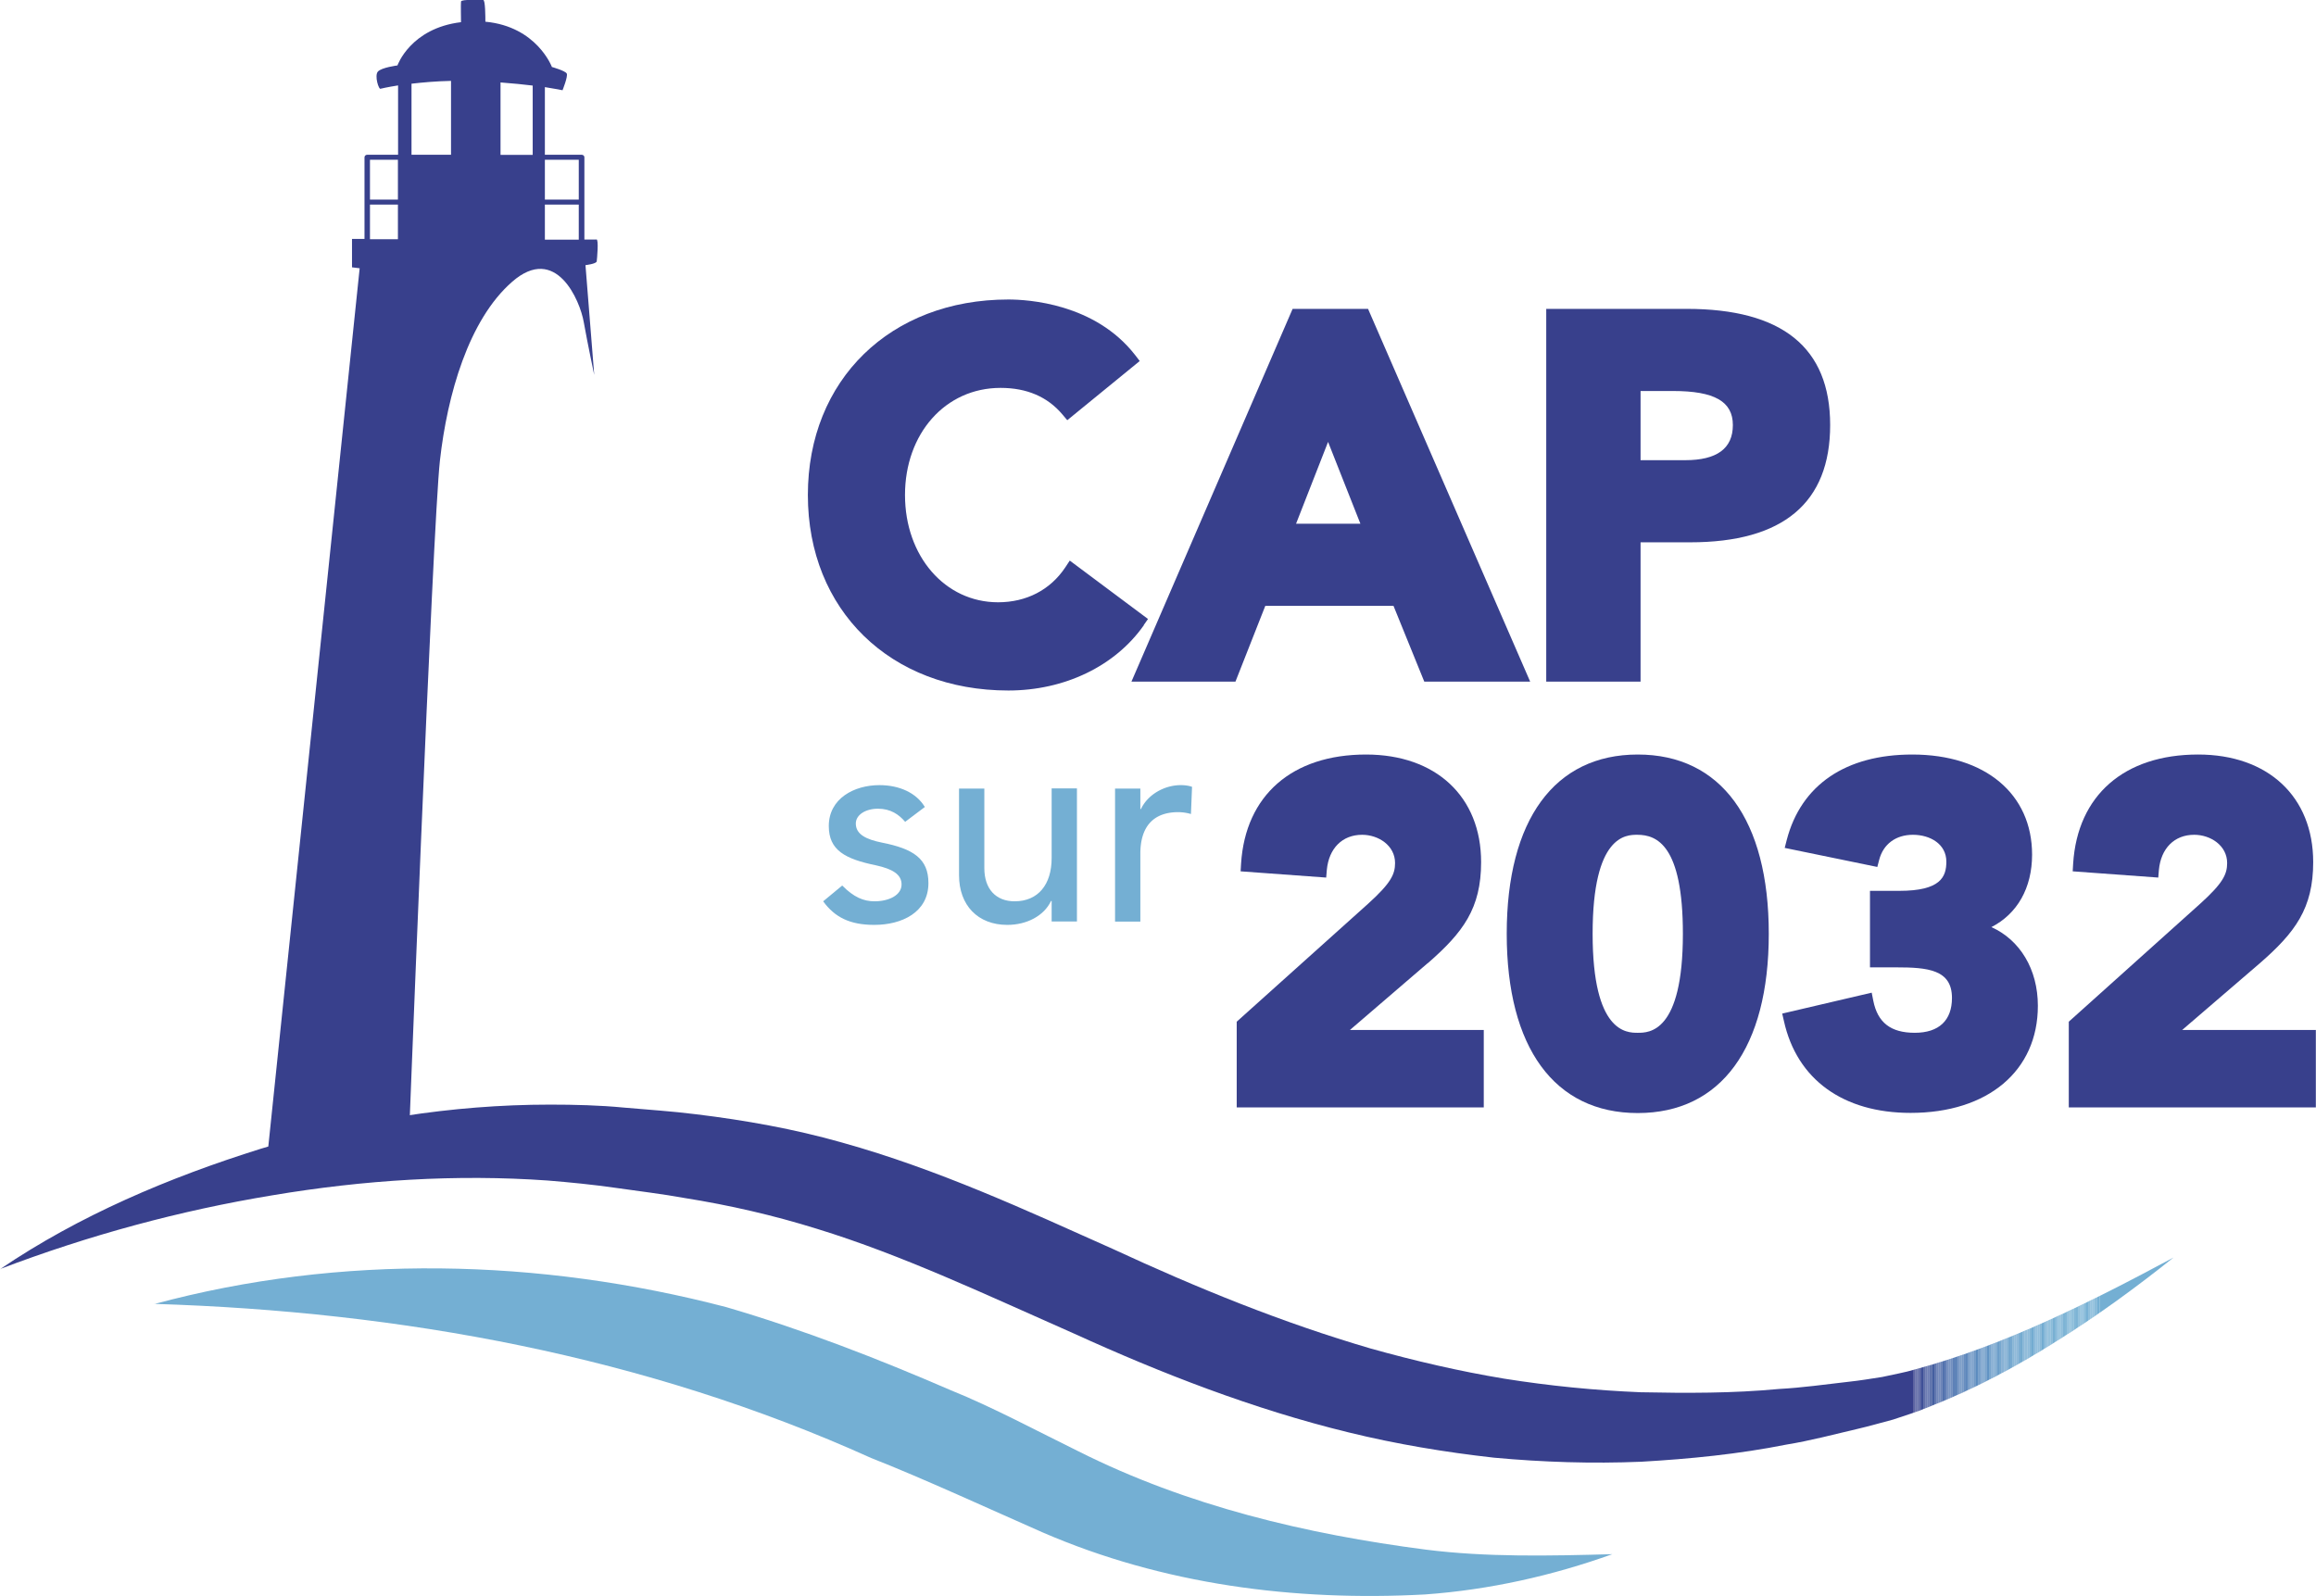 <?xml version="1.0" encoding="UTF-8"?>
<svg data-bbox="0 -0.006 148.29 102.213" viewBox="0 0 148.3 102.22" xmlns="http://www.w3.org/2000/svg" data-type="ugc">
    <g>
        <defs>
            <clipPath id="ca48fced-d6c4-448c-83df-f5b5c53ffd51">
                <path d="M0 81.28c5.07-3.44 10.81-5.87 16.72-7.72 5.94-1.8 12.18-2.82 18.5-2.82 1.57 0 3.18.04 4.73.19 1.57.14 3.05.23 4.64.43 3.12.38 6.27.94 9.33 1.81 6.16 1.72 11.78 4.33 17.31 6.8 5.48 2.54 10.9 4.74 16.54 6.39 2.82.79 5.66 1.45 8.55 1.93 2.89.46 5.8.75 8.74.87 2.93.06 5.89.07 8.85-.21 1.48-.08 2.97-.29 4.45-.46.76-.08 1.45-.2 2.17-.31.71-.16 1.42-.28 2.13-.49 5.69-1.54 11.16-4.28 16.52-7.16-2.38 1.9-4.85 3.71-7.46 5.34-2.6 1.65-5.33 3.11-8.26 4.25-.72.31-1.49.53-2.24.79-.76.2-1.55.43-2.29.6-1.5.35-2.99.75-4.53 1-3.06.61-6.17.92-9.31 1.1-3.14.13-6.29.03-9.43-.26-3.13-.35-6.25-.87-9.31-1.62-6.11-1.49-12.01-3.79-17.56-6.32-5.56-2.45-10.98-5.03-16.49-6.72-2.76-.86-5.58-1.51-8.47-1.97-1.42-.26-2.96-.44-4.41-.65-1.47-.21-2.89-.35-4.36-.47-5.82-.41-11.75-.04-17.63.95C11.54 77.52 5.7 79.1 0 81.27Z"/>
            </clipPath>
        </defs>
        <path d="m73.23 40.04.28-.4-5.01-3.74-.29.44c-.96 1.44-2.49 2.23-4.3 2.23-3.4 0-5.96-2.95-5.96-6.87s2.57-6.86 6.12-6.86c1.68 0 3 .57 3.95 1.69l.32.38 4.64-3.79-.3-.39c-2.57-3.3-6.86-3.55-8.11-3.55-7.56 0-12.84 5.15-12.84 12.52s5.28 12.52 12.84 12.52c3.59 0 6.84-1.56 8.68-4.19Z" fill="#38408c"/>
        <path d="M87.59 19.78h-4.82L72.45 43.65h6.66l1.91-4.85h8.21l1.97 4.85h6.78L87.73 20.08l-.13-.3Zm-.48 13.76h-4.12l2.05-5.24z" fill="#38408c"/>
        <path d="M108.01 19.78h-9v23.87h6.04v-8.92h3.18c5.95 0 8.96-2.53 8.96-7.51s-3.09-7.44-9.19-7.44Zm-2.96 5.26h2.08c2.65 0 3.83.67 3.83 2.18s-1.03 2.25-3.05 2.25h-2.86z" fill="#38408c"/>
        <path d="m59.22 51.68-1.26.95c-.4-.47-.93-.84-1.74-.84s-1.42.4-1.42.95c0 .7.68 1.02 1.67 1.22 2.03.4 2.98 1.04 2.98 2.59 0 1.87-1.69 2.68-3.47 2.68-1.56 0-2.53-.49-3.27-1.51l1.22-1.01c.74.75 1.37 1.01 2.07 1.01.9 0 1.73-.38 1.73-1.08 0-.65-.59-.99-1.62-1.22-2-.41-3.04-.97-3.04-2.52 0-1.76 1.62-2.62 3.24-2.62 1.29 0 2.37.5 2.91 1.4" fill="#74afd3"/>
        <path d="M63.03 50.49v5.11c0 1.33.74 2.12 1.94 2.12 1.51 0 2.37-1.08 2.37-2.77v-4.46h1.62v8.52h-1.62V57.7h-.04c-.45.95-1.55 1.53-2.8 1.53-1.89 0-3.09-1.26-3.09-3.18V50.5h1.62Z" fill="#74afd3"/>
        <path d="m76.33 50.39-.07 1.74a3 3 0 0 0-.81-.12c-1.6 0-2.43.93-2.43 2.66v4.35H71.4V50.5h1.62v1.31h.04c.43-.92 1.49-1.53 2.55-1.53.27 0 .54.04.72.11" fill="#74afd3"/>
        <path d="M91.43 61.68c2.26-1.97 3.41-3.51 3.41-6.47 0-4.19-2.89-6.89-7.37-6.89-4.73 0-7.72 2.61-8 6.98l-.03.5 5.48.4.04-.49c.13-1.38.99-2.25 2.26-2.25 1.04 0 2.11.68 2.11 1.81 0 .71-.26 1.28-1.72 2.6l-8.42 7.56v5.49h15.82v-4.96h-8.57l4.98-4.28Z" fill="#38408c"/>
        <path d="M104.87 48.32c-5.33 0-8.39 4.18-8.39 11.48s3.06 11.48 8.39 11.48 8.39-4.18 8.39-11.48-3.06-11.48-8.39-11.48m0 17.82c-.71 0-2.89 0-2.89-6.34s2.15-6.34 2.86-6.34c1.25 0 2.92.66 2.92 6.34 0 6.34-2.17 6.34-2.89 6.34" fill="#38408c"/>
        <path d="M127.5 59.38c1.67-.85 2.62-2.51 2.62-4.65 0-3.89-3.01-6.41-7.67-6.41-4.26 0-7.12 1.94-8.04 5.47l-.13.51 5.93 1.22.12-.46c.26-1 1.06-1.6 2.16-1.6s2.14.59 2.14 1.72c0 .97-.36 1.87-3.01 1.87h-1.88v4.9h1.67c2.03 0 3.58.14 3.58 1.96 0 1.44-.84 2.23-2.38 2.23s-2.38-.65-2.66-2.06l-.1-.51-5.73 1.34.11.48c.83 3.74 3.79 5.88 8.11 5.88 4.95 0 8.15-2.69 8.15-6.86 0-2.34-1.15-4.22-2.98-5.04Z" fill="#38408c"/>
        <path d="m139.73 65.96 4.98-4.28c2.26-1.97 3.41-3.51 3.41-6.47 0-4.19-2.89-6.89-7.37-6.89-4.73 0-7.72 2.61-8 6.98l-.03.5 5.48.4.04-.49c.13-1.38.99-2.25 2.26-2.25 1.04 0 2.11.68 2.11 1.81 0 .71-.26 1.28-1.72 2.6l-8.42 7.56v5.49h15.82v-4.96h-8.57Z" fill="#38408c"/>
        <path d="M38.18 15.34h-.76v-5.27c0-.09-.08-.16-.18-.16h-2.35V5.58c.72.11 1.13.2 1.13.2s.36-.89.27-1.07-.95-.42-.95-.42-.96-2.59-4.26-2.9c0-.26 0-1.41-.14-1.39-.16.02-1.4-.07-1.42.1-.02.16 0 1.16 0 1.32-3.24.39-4.07 2.77-4.07 2.77s-1.01.13-1.25.39.06 1.21.18 1.1c0 0 .41-.1 1.11-.21v4.44h-1.97c-.1 0-.18.07-.18.16v5.23h-.8v1.82l.49.06-5.97 57.4 9.05.24s1.59-41.14 2.06-45.33S30 20.48 32.8 18.04s4.34 1.2 4.58 2.59c.25 1.4.67 3.38.67 3.38l-.56-7.03s.69-.08.72-.24c.02-.16.14-1.43-.02-1.41Zm-1.12-5.11v2.55h-2.17v-2.55zm-2.95-.31h-2.06V5.28c.8.06 1.49.13 2.06.2v4.43Zm-7.76-4.56c.7-.08 1.56-.16 2.53-.18v4.73h-2.53zm-.87 4.87v2.55h-1.79v-2.55zm-1.79 5.08V13.1h1.79v2.22h-1.79Zm11.2.03V13.1h2.17v2.25h-2.17Z" fill="#38408c"/>
        <g clip-path="url(#ca48fced-d6c4-448c-83df-f5b5c53ffd51)">
            <path fill="#38408c" d="M122.51 70.73v23.02H0V70.73z"/>
            <path fill="#38408c" d="M122.57 70.73v23.02h-.06V70.73z"/>
            <path fill="#38428d" d="M122.63 70.73v23.02h-.06V70.73z"/>
            <path fill="#39438e" d="M122.7 70.73v23.02h-.06V70.73z"/>
            <path fill="#39458f" d="M122.76 70.73v23.02h-.06V70.73z"/>
            <path fill="#3a4690" d="M122.83 70.73v23.02h-.06V70.73z"/>
            <path fill="#3b4891" d="M122.89 70.73v23.02h-.06V70.73z"/>
            <path fill="#3b4993" d="M122.96 70.73v23.02h-.06V70.73z"/>
            <path fill="#3c4b94" d="M123.02 70.73v23.02h-.06V70.73z"/>
            <path fill="#3c4d95" d="M123.09 70.73v23.02h-.06V70.73z"/>
            <path fill="#3d4e96" d="M123.15 70.73v23.02h-.06V70.73z"/>
            <path fill="#3d4f97" d="M123.22 70.73v23.02h-.06V70.73z"/>
            <path fill="#3e5198" d="M123.28 70.73v23.02h-.06V70.73z"/>
            <path fill="#3e5299" d="M123.35 70.73v23.02h-.06V70.73z"/>
            <path fill="#3f549a" d="M123.41 70.73v23.02h-.06V70.73z"/>
            <path fill="#40559b" d="M123.48 70.73v23.02h-.06V70.73z"/>
            <path fill="#40569c" d="M123.54 70.73v23.02h-.06V70.73z"/>
            <path fill="#41589c" d="M123.61 70.73v23.02h-.06V70.73z"/>
            <path fill="#41599d" d="M123.67 70.73v23.02h-.06V70.73z"/>
            <path fill="#425b9e" d="M123.73 70.73v23.02h-.06V70.73z"/>
            <path fill="#425c9f" d="M123.8 70.73v23.02h-.06V70.73z"/>
            <path fill="#435da0" d="M123.86 70.73v23.02h-.06V70.73z"/>
            <path fill="#445fa1" d="M123.93 70.73v23.02h-.06V70.73z"/>
            <path fill="#4460a2" d="M123.99 70.73v23.02h-.06V70.73z"/>
            <path fill="#4561a3" d="M124.06 70.73v23.02H124V70.73z"/>
            <path fill="#4562a4" d="M124.12 70.73v23.02h-.06V70.73z"/>
            <path fill="#4664a5" d="M124.19 70.73v23.02h-.06V70.73z"/>
            <path fill="#4765a6" d="M124.25 70.73v23.02h-.06V70.73z"/>
            <path fill="#4766a6" d="M124.32 70.73v23.02h-.06V70.73z"/>
            <path fill="#4867a7" d="M124.38 70.73v23.02h-.06V70.73z"/>
            <path fill="#4869a8" d="M124.45 70.73v23.02h-.06V70.73z"/>
            <path fill="#496aa9" d="M124.51 70.73v23.02h-.06V70.73z"/>
            <path fill="#4a6baa" d="M124.58 70.73v23.02h-.06V70.73z"/>
            <path fill="#4a6cab" d="M124.64 70.73v23.02h-.06V70.73z"/>
            <path fill="#4b6dab" d="M124.71 70.73v23.02h-.06V70.73z"/>
            <path fill="#4b6fac" d="M124.77 70.73v23.02h-.06V70.73z"/>
            <path fill="#4c70ad" d="M124.84 70.73v23.02h-.06V70.73z"/>
            <path fill="#4d71ae" d="M124.9 70.73v23.02h-.06V70.73z"/>
            <path fill="#4d72af" d="M124.97 70.73v23.02h-.06V70.73z"/>
            <path fill="#4e73af" d="M125.03 70.73v23.02h-.06V70.73z"/>
            <path fill="#4e74b0" d="M125.1 70.73v23.02h-.06V70.73z"/>
            <path fill="#4f76b1" d="M125.16 70.73v23.02h-.06V70.73z"/>
            <path fill="#5077b2" d="M125.23 70.73v23.02h-.06V70.73z"/>
            <path fill="#5078b2" d="M125.29 70.73v23.02h-.06V70.73z"/>
            <path fill="#5179b3" d="M125.35 70.73v23.02h-.06V70.73z"/>
            <path fill="#517ab4" d="M125.42 70.73v23.02h-.06V70.73z"/>
            <path fill="#527bb4" d="M125.48 70.73v23.02h-.06V70.73z"/>
            <path fill="#527cb5" d="M125.55 70.73v23.02h-.06V70.73z"/>
            <path fill="#537db6" d="M125.61 70.73v23.02h-.06V70.73z"/>
            <path fill="#547eb6" d="M125.68 70.73v23.02h-.06V70.73z"/>
            <path fill="#547fb7" d="M125.74 70.73v23.02h-.06V70.73z"/>
            <path fill="#5580b8" d="M125.81 70.73v23.02h-.06V70.73z"/>
            <path fill="#5581b8" d="M125.87 70.73v23.02h-.06V70.73z"/>
            <path fill="#5682b9" d="M125.94 70.73v23.02h-.06V70.73z"/>
            <path fill="#5683b9" d="M126 70.73v23.02h-.06V70.73z"/>
            <path fill="#5784ba" d="M126.07 70.73v23.02h-.06V70.73z"/>
            <path fill="#5885ba" d="M126.13 70.73v23.02h-.06V70.73z"/>
            <path fill="#5886bb" d="M126.2 70.73v23.02h-.06V70.73z"/>
            <path fill="#5987bc" d="M126.26 70.73v23.02h-.06V70.73z"/>
            <path fill="#5987bc" d="M126.33 70.73v23.02h-.06V70.73z"/>
            <path fill="#5a88bd" d="M126.39 70.73v23.02h-.06V70.73z"/>
            <path fill="#5a89bd" d="M126.46 70.73v23.02h-.06V70.73z"/>
            <path fill="#5b8abe" d="M126.52 70.73v23.02h-.06V70.73z"/>
            <path fill="#5b8bbe" d="M126.59 70.73v23.02h-.06V70.73z"/>
            <path fill="#5c8cbf" d="M126.65 70.73v23.02h-.06V70.73z"/>
            <path fill="#5c8dbf" d="M126.72 70.73v23.02h-.06V70.73z"/>
            <path fill="#5d8dc0" d="M126.78 70.73v23.02h-.06V70.73z"/>
            <path fill="#5d8ec0" d="M126.84 70.73v23.02h-.06V70.73z"/>
            <path fill="#5e8fc1" d="M126.91 70.73v23.02h-.06V70.73z"/>
            <path fill="#5e90c1" d="M126.97 70.73v23.02h-.06V70.73z"/>
            <path fill="#5f90c2" d="M127.04 70.73v23.02h-.06V70.73z"/>
            <path fill="#5f91c2" d="M127.1 70.73v23.02h-.06V70.73z"/>
            <path fill="#6092c2" d="M127.17 70.73v23.02h-.06V70.73z"/>
            <path fill="#6093c3" d="M127.23 70.73v23.02h-.06V70.73z"/>
            <path fill="#6193c3" d="M127.3 70.73v23.02h-.06V70.73z"/>
            <path fill="#6194c4" d="M127.36 70.73v23.02h-.06V70.73z"/>
            <path fill="#6295c4" d="M127.43 70.73v23.02h-.06V70.73z"/>
            <path fill="#6295c4" d="M127.49 70.73v23.02h-.06V70.73z"/>
            <path fill="#6396c5" d="M127.56 70.73v23.02h-.06V70.73z"/>
            <path fill="#6397c5" d="M127.62 70.73v23.02h-.06V70.73z"/>
            <path fill="#6397c6" d="M127.69 70.73v23.02h-.06V70.73z"/>
            <path fill="#6498c6" d="M127.75 70.73v23.02h-.06V70.73z"/>
            <path fill="#6499c6" d="M127.82 70.73v23.02h-.06V70.73z"/>
            <path fill="#6599c7" d="M127.88 70.73v23.02h-.06V70.73z"/>
            <path fill="#659ac7" d="M127.95 70.73v23.02h-.06V70.73z"/>
            <path fill="#659ac7" d="M128.01 70.73v23.02h-.06V70.73z"/>
            <path fill="#669bc8" d="M128.08 70.73v23.02h-.06V70.73z"/>
            <path fill="#669cc8" d="M128.14 70.73v23.02h-.06V70.73z"/>
            <path fill="#679cc8" d="M128.21 70.73v23.02h-.06V70.73z"/>
            <path fill="#679dc9" d="M128.27 70.73v23.02h-.06V70.73z"/>
            <path fill="#679dc9" d="M128.33 70.73v23.02h-.06V70.73z"/>
            <path fill="#689ec9" d="M128.4 70.73v23.02h-.06V70.73z"/>
            <path fill="#689eca" d="M128.46 70.73v23.02h-.06V70.73z"/>
            <path fill="#689fca" d="M128.53 70.73v23.02h-.06V70.73z"/>
            <path fill="#699fca" d="M128.59 70.73v23.02h-.06V70.73z"/>
            <path fill="#69a0ca" d="M128.66 70.73v23.02h-.06V70.73z"/>
            <path fill="#69a0cb" d="M128.72 70.73v23.02h-.06V70.73z"/>
            <path fill="#6aa1cb" d="M128.79 70.73v23.02h-.06V70.73z"/>
            <path fill="#6aa1cb" d="M128.85 70.73v23.02h-.06V70.73z"/>
            <path fill="#6aa2cb" d="M128.92 70.73v23.02h-.06V70.73z"/>
            <path fill="#6ba2cc" d="M128.98 70.73v23.02h-.06V70.73z"/>
            <path fill="#6ba3cc" d="M129.05 70.73v23.02h-.06V70.73z"/>
            <path fill="#6ba3cc" d="M129.11 70.73v23.02h-.06V70.73z"/>
            <path fill="#6ca3cc" d="M129.18 70.73v23.02h-.06V70.73z"/>
            <path fill="#6ca4cd" d="M129.24 70.73v23.02h-.06V70.73z"/>
            <path fill="#6ca4cd" d="M129.31 70.73v23.02h-.06V70.73z"/>
            <path fill="#6ca5cd" d="M129.37 70.73v23.02h-.06V70.73z"/>
            <path fill="#6da5cd" d="M129.44 70.73v23.02h-.06V70.73z"/>
            <path fill="#6da5cd" d="M129.5 70.73v23.02h-.06V70.73z"/>
            <path fill="#6da6ce" d="M129.57 70.73v23.02h-.06V70.73z"/>
            <path fill="#6ea6ce" d="M129.63 70.73v23.02h-.06V70.73z"/>
            <path fill="#6ea6ce" d="M129.7 70.73v23.02h-.06V70.73z"/>
            <path fill="#6ea7ce" d="M129.76 70.73v23.02h-.06V70.73z"/>
            <path fill="#6ea7ce" d="M129.82 70.73v23.02h-.06V70.73z"/>
            <path fill="#6ea7ce" d="M129.89 70.73v23.02h-.06V70.73z"/>
            <path fill="#6fa8cf" d="M129.95 70.73v23.02h-.06V70.73z"/>
            <path fill="#6fa8cf" d="M130.02 70.73v23.02h-.06V70.73z"/>
            <path fill="#6fa8cf" d="M130.08 70.73v23.02h-.06V70.73z"/>
            <path fill="#6fa9cf" d="M130.15 70.73v23.02h-.06V70.73z"/>
            <path fill="#70a9cf" d="M130.21 70.73v23.02h-.06V70.73z"/>
            <path fill="#70a9cf" d="M130.28 70.73v23.02h-.06V70.73z"/>
            <path fill="#70a9d0" d="M130.34 70.73v23.02h-.06V70.73z"/>
            <path fill="#70aad0" d="M130.41 70.73v23.02h-.06V70.73z"/>
            <path fill="#70aad0" d="M130.47 70.73v23.02h-.06V70.73z"/>
            <path fill="#70aad0" d="M130.54 70.73v23.02h-.06V70.73z"/>
            <path fill="#71aad0" d="M130.6 70.73v23.02h-.06V70.73z"/>
            <path fill="#71abd0" d="M130.67 70.73v23.02h-.06V70.73z"/>
            <path fill="#71abd0" d="M130.73 70.73v23.02h-.06V70.73z"/>
            <path fill="#71abd0" d="M130.8 70.73v23.02h-.06V70.73z"/>
            <path fill="#71abd1" d="M130.86 70.73v23.02h-.06V70.73z"/>
            <path fill="#71abd1" d="M130.93 70.73v23.02h-.06V70.73z"/>
            <path fill="#72acd1" d="M130.99 70.73v23.02h-.06V70.73z"/>
            <path fill="#72acd1" d="M131.06 70.73v23.02H131V70.73z"/>
            <path fill="#72acd1" d="M131.12 70.73v23.02h-.06V70.73z"/>
            <path fill="#72acd1" d="M131.19 70.73v23.02h-.06V70.73z"/>
            <path fill="#72acd1" d="M131.25 70.73v23.02h-.06V70.73z"/>
            <path fill="#72acd1" d="M131.31 70.73v23.02h-.06V70.73z"/>
            <path fill="#72add1" d="M131.38 70.73v23.02h-.06V70.73z"/>
            <path fill="#72add1" d="M131.44 70.73v23.02h-.06V70.73z"/>
            <path fill="#73add1" d="M131.51 70.73v23.02h-.06V70.73z"/>
            <path fill="#73add1" d="M131.57 70.73v23.02h-.06V70.73z"/>
            <path fill="#73add2" d="M131.64 70.73v23.02h-.06V70.73z"/>
            <path fill="#73add2" d="M131.7 70.73v23.02h-.06V70.73z"/>
            <path fill="#73add2" d="M131.77 70.73v23.02h-.06V70.73z"/>
            <path fill="#73aed2" d="M131.83 70.73v23.02h-.06V70.73z"/>
            <path fill="#73aed2" d="M131.9 70.73v23.02h-.06V70.73z"/>
            <path fill="#73aed2" d="M131.96 70.73v23.02h-.06V70.73z"/>
            <path fill="#73aed2" d="M132.03 70.73v23.02h-.06V70.73z"/>
            <path fill="#73aed2" d="M132.09 70.73v23.02h-.06V70.73z"/>
            <path fill="#73aed2" d="M132.16 70.73v23.02h-.06V70.73z"/>
            <path fill="#73aed2" d="M132.22 70.73v23.02h-.06V70.73z"/>
            <path fill="#73aed2" d="M132.29 70.73v23.02h-.06V70.73z"/>
            <path fill="#74aed2" d="M132.35 70.73v23.02h-.06V70.73z"/>
            <path fill="#74aed2" d="M132.42 70.73v23.02h-.06V70.73z"/>
            <path fill="#74afd2" d="M132.48 70.73v23.02h-.06V70.73z"/>
            <path fill="#74afd2" d="M132.55 70.73v23.02h-.06V70.73z"/>
            <path fill="#74afd2" d="M132.61 70.73v23.02h-.06V70.73z"/>
            <path fill="#74afd2" d="M132.68 70.73v23.02h-.06V70.73z"/>
            <path fill="#74afd2" d="M132.74 70.73v23.02h-.06V70.73z"/>
            <path fill="#74afd2" d="M132.8 70.73v23.02h-.06V70.73z"/>
            <path fill="#74afd2" d="M132.87 70.73v23.02h-.06V70.73z"/>
            <path fill="#74afd2" d="M132.93 70.73v23.02h-.06V70.73z"/>
            <path fill="#74afd2" d="M133 70.73v23.02h-.06V70.73z"/>
            <path fill="#74afd2" d="M133.06 70.73v23.02H133V70.73z"/>
            <path fill="#74afd2" d="M133.13 70.73v23.02h-.06V70.73z"/>
            <path fill="#74afd2" d="M133.19 70.73v23.02h-.06V70.73z"/>
            <path fill="#74afd3" d="M133.26 70.73v23.02h-.06V70.73z"/>
            <path fill="#74afd3" d="M133.32 70.73v23.02h-.06V70.73z"/>
            <path fill="#74afd3" d="M133.39 70.73v23.02h-.06V70.73z"/>
            <path fill="#74afd3" d="M133.45 70.73v23.02h-.06V70.73z"/>
            <path fill="#74afd3" d="M133.52 70.73v23.02h-.06V70.73z"/>
            <path fill="#74afd3" d="M133.58 70.73v23.02h-.06V70.73z"/>
            <path fill="#74afd3" d="M133.65 70.73v23.02h-.06V70.73z"/>
            <path fill="#74afd3" d="M133.71 70.73v23.02h-.06V70.73z"/>
            <path fill="#74afd3" d="M133.78 70.73v23.02h-.06V70.73z"/>
            <path fill="#74afd3" d="M133.84 70.73v23.02h-.06V70.73z"/>
            <path fill="#74afd3" d="M133.91 70.73v23.02h-.06V70.73z"/>
            <path fill="#74afd3" d="M133.97 70.73v23.02h-.06V70.73z"/>
            <path fill="#74afd3" d="M134.04 70.73v23.02h-.06V70.73z"/>
            <path fill="#74afd3" d="M134.1 70.73v23.02h-.06V70.73z"/>
            <path fill="#74afd3" d="M134.17 70.73v23.02h-.06V70.73z"/>
            <path fill="#74afd3" d="M134.23 70.73v23.02h-.06V70.73z"/>
            <path fill="#74afd3" d="M134.29 70.73v23.02h-.06V70.73z"/>
            <path fill="#74afd3" d="M134.36 70.73v23.02h-.06V70.73z"/>
            <path fill="#74afd3" d="M134.42 70.73v23.02h-.06V70.73z"/>
            <path fill="#74afd3" d="M139.18 70.73v23.02h-4.75V70.73z"/>
        </g>
        <path d="M9.88 83.51c11.94-3.22 24.65-2.93 36.63.2 4.92 1.44 9.7 3.3 14.37 5.32 2.66 1.07 5.68 2.69 8.19 3.92 6.95 3.49 14.58 5.3 22.24 6.29 3.88.49 7.87.4 11.93.29-3.82 1.37-7.84 2.28-12 2.58-8.36.45-16.79-.64-24.49-3.98-3.23-1.42-7.68-3.47-10.97-4.76-14.44-6.52-30.08-9.38-45.91-9.87Z" fill="#74afd3"/>
    </g>
</svg>

